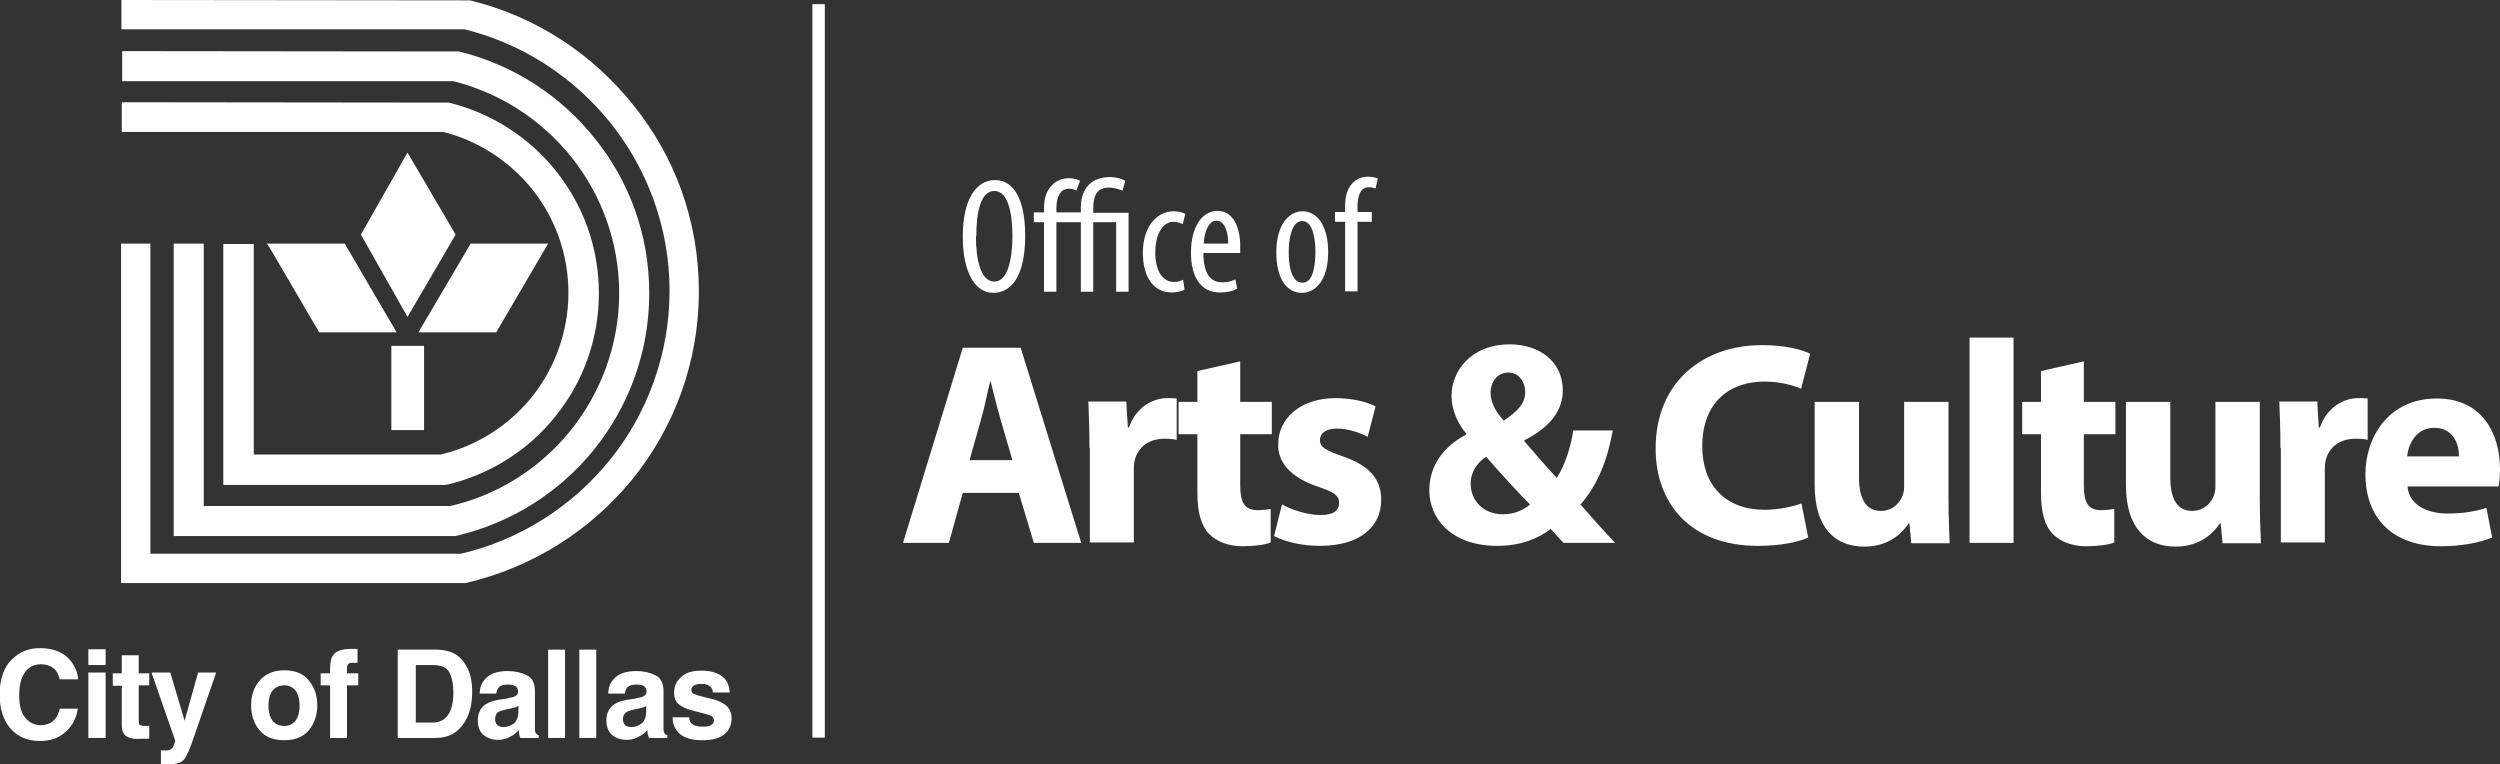 <?xml version="1.0" encoding="UTF-8"?><svg id="Layer_1" xmlns="http://www.w3.org/2000/svg" viewBox="0 0 66.5 20.33"><rect x="0" y="0" width="66.5" height="20.33" fill="#333333" stroke="none"/><defs><style>.cls-1{fill:#fff;}</style></defs><polygon class="cls-1" points="14.44 6.56 13.15 8.76 11.28 8.76 12.56 6.56 14.44 6.56"/><polygon class="cls-1" points="10.84 4.22 12.03 6.24 10.84 8.27 9.69 6.24 10.84 4.22"/><rect class="cls-1" x="10.48" y="9.28" width=".7" height="2.08"/><polygon class="cls-1" points="9.12 6.56 10.41 8.76 8.54 8.76 7.25 6.56 9.12 6.56"/><path class="cls-1" d="M3.24,3.51h8.61v-.4l-.1.39c.96.23,1.81.79,2.41,1.54.6.75.96,1.71.96,2.75s-.37,2.02-.98,2.78c-.62.76-1.48,1.31-2.46,1.53l.09.39v-.4h-5.02v-5.6h-.81v6.41h5.92c1.17-.27,2.19-.92,2.91-1.82.73-.9,1.16-2.04,1.16-3.28s-.43-2.36-1.14-3.25c-.71-.89-1.71-1.54-2.85-1.82h-.05s-8.65-.01-8.65-.01v.81Z"/><path class="cls-1" d="M3.24,2.16h8.87v-.4l-.09.39c1.27.31,2.38,1.03,3.18,2.03.79.99,1.27,2.25,1.27,3.62s-.49,2.66-1.3,3.66-1.95,1.73-3.24,2.01l.09.39v-.4h-6.6v-6.98h-.8v7.78h7.49c1.48-.34,2.77-1.16,3.69-2.3.92-1.14,1.47-2.59,1.47-4.16s-.54-2.99-1.45-4.12c-.9-1.13-2.17-1.96-3.61-2.31h-.05s-8.91-.01-8.91-.01v.8Z"/><polygon class="cls-1" points="7.25 6.56 7.25 6.64 9.07 6.64 10.27 8.67 8.58 8.67 7.31 6.52 7.25 6.56 7.25 6.64 7.25 6.56 7.18 6.6 8.49 8.84 10.55 8.84 9.17 6.48 7.1 6.48 7.18 6.6 7.25 6.56"/><polygon class="cls-1" points="14.44 6.56 14.44 6.48 12.52 6.48 11.13 8.84 13.2 8.84 14.58 6.48 14.44 6.48 14.44 6.56 14.37 6.52 13.1 8.67 11.42 8.67 12.61 6.64 14.44 6.64 14.44 6.56 14.37 6.52 14.44 6.56"/><polygon class="cls-1" points="10.84 4.22 10.77 4.18 9.6 6.24 10.84 8.43 12.12 6.24 10.84 4.06 10.77 4.18 10.84 4.22 10.77 4.26 11.94 6.24 10.84 8.11 9.78 6.24 10.91 4.26 10.84 4.22 10.77 4.26 10.84 4.22"/><path class="cls-1" d="M10.56,9.36h.54v1.91h-.54v-1.91ZM11.19,9.28h-.08.08ZM11.19,9.2h-.78v2.24h.87v-2.24h-.08Z"/><path class="cls-1" d="M3.24.78h9.17v-.39l-.09.38c1.57.38,2.94,1.28,3.92,2.5.98,1.23,1.57,2.78,1.57,4.47s-.6,3.28-1.6,4.51c-1,1.23-2.4,2.13-4,2.49l.09.38v-.39H4V6.48h-.78v9.03h9.16c1.78-.41,3.33-1.4,4.44-2.76,1.11-1.37,1.77-3.11,1.77-5s-.65-3.6-1.74-4.95C15.76,1.43,14.24.43,12.5.01h-.05s-9.22-.01-9.22-.01v.78Z"/><path class="cls-1" d="M.33,17.53c.19-.19.43-.29.73-.29.39,0,.68.13.86.39.1.15.15.29.16.44h-.49c-.03-.11-.07-.2-.12-.25-.09-.1-.22-.15-.39-.15s-.32.07-.42.22c-.1.14-.15.35-.15.61s.05.46.16.59.25.2.41.2.3-.06.39-.17c.05-.06.09-.15.12-.27h.48c-.04.26-.15.47-.33.62-.17.16-.4.24-.67.24-.34,0-.6-.11-.79-.33-.19-.22-.29-.52-.29-.9,0-.41.11-.73.33-.95"/><path class="cls-1" d="M2.35,19.63h.46v-1.74h-.46v1.74ZM2.35,17.69h.46v-.42h-.46v.42Z"/><path class="cls-1" d="M3,18.23v-.32h.24v-.48h.45v.48h.28v.32h-.28v.92c0,.07,0,.12.03.13.02.02.07.03.16.03h.04s.03,0,.05,0v.34h-.21c-.21.02-.36-.02-.44-.1-.05-.05-.08-.13-.08-.24v-1.07h-.24Z"/><path class="cls-1" d="M4.27,19.96h.06s.09,0,.13,0c.04,0,.07-.02.1-.04.03-.02.05-.06.07-.11.02-.06.03-.09.03-.11l-.63-1.81h.5l.38,1.28.36-1.28h.48l-.59,1.71c-.11.33-.2.53-.27.61-.07.08-.2.12-.4.12-.04,0-.07,0-.1,0-.02,0-.06,0-.11,0v-.36Z"/><path class="cls-1" d="M7.86,19.17c.07-.09.11-.23.11-.4s-.04-.31-.11-.4c-.07-.09-.17-.14-.3-.14s-.23.05-.31.14c-.07.09-.11.23-.11.4s.04.31.11.4c.07.09.17.14.31.14s.23-.05.3-.14M8.22,19.42c-.15.18-.37.27-.66.27s-.52-.09-.66-.27c-.15-.18-.22-.4-.22-.66s.07-.47.22-.65c.15-.18.37-.28.66-.28s.52.09.66.28c.15.18.22.4.22.65s-.07.47-.22.66"/><path class="cls-1" d="M9.41,17.26s.05,0,.1,0v.37s-.07,0-.13,0c-.06,0-.1.01-.12.04-.02.03-.03.06-.03.09v.15h.3v.32h-.3v1.4h-.45v-1.4h-.25v-.32h.25v-.11c0-.19.03-.31.09-.38.07-.1.22-.16.47-.16.03,0,.05,0,.08,0"/><path class="cls-1" d="M11.06,17.69v1.53h.45c.23,0,.39-.11.48-.34.05-.13.07-.28.07-.45,0-.24-.04-.42-.11-.55-.07-.13-.22-.19-.44-.19h-.45ZM11.95,17.33c.16.05.3.15.4.3.08.12.14.24.17.38.03.14.04.27.04.39,0,.31-.06.58-.19.79-.17.29-.43.44-.78.44h-1.01v-2.35h1.01c.14,0,.26.02.36.05"/><path class="cls-1" d="M13.78,18.78s-.06.03-.09.04c-.03.01-.07.02-.12.03l-.1.02c-.09.02-.16.04-.2.06-.07.04-.1.11-.1.19,0,.08.02.13.06.17.04.03.1.05.16.05.1,0,.19-.03.27-.09.08-.06.12-.16.13-.31v-.17ZM13.5,18.57c.08-.01.14-.02.18-.04.07-.03.1-.07.1-.13,0-.07-.03-.12-.07-.15-.05-.03-.12-.04-.22-.04-.11,0-.18.03-.23.08-.03.04-.05.09-.06.16h-.44c0-.15.05-.28.13-.37.12-.15.32-.23.62-.23.19,0,.36.04.5.11.15.07.22.22.22.43v.8c0,.06,0,.12,0,.2,0,.06.01.1.03.12.01.02.04.04.07.05v.07h-.49s-.02-.07-.03-.1,0-.07-.01-.11c-.06.07-.13.13-.22.17-.1.06-.21.09-.33.09-.16,0-.29-.05-.39-.13-.1-.09-.15-.22-.15-.38,0-.21.08-.37.25-.46.09-.05.22-.09.4-.11l.15-.02Z"/><rect class="cls-1" x="14.58" y="17.28" width=".45" height="2.35"/><rect class="cls-1" x="15.41" y="17.28" width=".45" height="2.35"/><path class="cls-1" d="M17.19,18.78s-.06.03-.09.04c-.03.01-.07.02-.12.03l-.1.02c-.09.02-.16.04-.2.06-.07.04-.11.11-.11.19,0,.08.02.13.06.17.04.03.1.05.16.05.1,0,.19-.03.27-.09.08-.06.12-.16.13-.31v-.17ZM16.92,18.57c.08-.01.14-.02.18-.04.06-.03.1-.07.1-.13,0-.07-.03-.12-.07-.15-.05-.03-.12-.04-.22-.04-.11,0-.18.03-.23.08-.03.04-.05.09-.06.16h-.44c0-.15.05-.28.13-.37.12-.15.32-.23.62-.23.19,0,.36.04.5.11.15.07.22.22.22.43v.8c0,.06,0,.12,0,.2,0,.06.01.1.03.12.01.02.04.04.07.05v.07h-.49s-.02-.07-.03-.1,0-.07-.01-.11c-.06.07-.13.13-.22.17-.1.06-.21.09-.33.09-.16,0-.29-.05-.39-.13-.1-.09-.15-.22-.15-.38,0-.21.08-.37.25-.46.09-.05.22-.09.4-.11l.15-.02Z"/><path class="cls-1" d="M18.33,19.07c0,.08.03.14.06.17.06.06.16.09.31.09.09,0,.16-.01.21-.04.05-.03.08-.07.08-.12s-.02-.09-.06-.12c-.04-.03-.2-.07-.47-.14-.2-.05-.33-.11-.41-.18-.08-.07-.12-.18-.12-.31,0-.16.06-.3.19-.41.12-.12.3-.17.53-.17s.39.04.53.13c.14.09.22.24.23.45h-.45c0-.06-.02-.11-.05-.14-.05-.06-.13-.09-.25-.09-.1,0-.17.02-.21.05-.04.03-.06.07-.06.11,0,.05.02.09.07.11.04.02.2.07.47.13.18.04.31.11.4.19.09.09.13.2.13.33,0,.17-.06.31-.19.42-.13.11-.32.16-.59.16s-.47-.06-.6-.17c-.13-.12-.19-.26-.19-.44h.46Z"/><path class="cls-1" d="M27.27,6.27c0,1.1-.38,1.52-.85,1.52s-.81-.52-.81-1.5.35-1.5.86-1.5.8.54.8,1.48M25.96,6.29c0,.6.12,1.2.49,1.2s.48-.64.48-1.21-.1-1.2-.48-1.2-.48.61-.48,1.2"/><path class="cls-1" d="M29.85,5.07c-.07-.03-.2-.08-.35-.08-.34,0-.42.24-.42.56v.11h.94v2.1h-.33v-1.85h-.61v1.85h-.33v-1.85h-.65v1.85h-.33v-1.85h-.27v-.26h.27v-.1c0-.27.06-.48.23-.64.11-.11.27-.17.44-.17.13,0,.24.04.29.07l-.1.26c-.05-.03-.12-.05-.19-.05-.11,0-.19.04-.24.12-.07.1-.1.24-.1.41v.1h.65v-.14c0-.37.18-.8.77-.8.18,0,.33.05.41.1l-.07.26Z"/><path class="cls-1" d="M31.52,7.7c-.07.04-.2.08-.35.08-.46,0-.77-.37-.77-1.06,0-.6.3-1.1.83-1.1.11,0,.23.03.3.07l-.07.27s-.13-.06-.24-.06c-.33,0-.49.4-.49.81,0,.49.19.79.5.79.09,0,.16-.02.24-.06l.04.26Z"/><path class="cls-1" d="M32.01,6.73c0,.64.26.78.5.78.14,0,.26-.03.35-.08l.05.25c-.12.07-.3.1-.46.1-.51,0-.77-.41-.77-1.06,0-.68.29-1.11.71-1.11s.6.45.6.93c0,.08,0,.13,0,.19h-.98ZM32.67,6.48c0-.42-.15-.61-.31-.61-.22,0-.33.32-.34.61h.66Z"/><path class="cls-1" d="M35.33,6.7c0,.81-.38,1.09-.7,1.09-.38,0-.68-.34-.68-1.08s.34-1.09.7-1.09.68.35.68,1.09M34.28,6.7c0,.35.06.82.37.82.29,0,.34-.5.34-.82s-.06-.82-.35-.82-.36.5-.36.82"/><path class="cls-1" d="M35.78,7.75v-1.85h-.27v-.26h.27v-.13c0-.23.03-.46.19-.63.12-.14.29-.18.42-.18.11,0,.2.02.26.05l-.06.26s-.1-.03-.18-.03c-.24,0-.3.26-.3.53v.13h.38v.26h-.38v1.85h-.33Z"/><path class="cls-1" d="M25.61,13.11l-.37,1.33h-1.22l1.59-5.19h1.54l1.61,5.19h-1.26l-.4-1.33h-1.48ZM26.93,12.24l-.32-1.1c-.09-.31-.18-.69-.26-1h-.01c-.08.31-.15.7-.24,1l-.31,1.1h1.15Z"/><path class="cls-1" d="M28.98,11.92c0-.55-.02-.92-.03-1.24h1.01l.04.69h.03c.19-.55.65-.78,1.02-.78.11,0,.16,0,.25.01v1.1c-.08-.02-.18-.03-.32-.03-.43,0-.72.23-.8.59-.02.08-.02.17-.02.26v1.91h-1.17v-2.52Z"/><path class="cls-1" d="M32.99,9.61v1.08h.84v.86h-.84v1.36c0,.45.11.66.46.66.15,0,.26-.02.35-.03v.89c-.15.06-.42.1-.75.1-.38,0-.69-.13-.88-.32-.22-.22-.32-.58-.32-1.12v-1.54h-.5v-.86h.5v-.82l1.15-.26Z"/><path class="cls-1" d="M34.11,13.42c.22.13.66.28,1.01.28s.5-.12.5-.32-.12-.28-.55-.43c-.78-.26-1.08-.68-1.07-1.13,0-.7.6-1.23,1.53-1.23.44,0,.83.1,1.06.22l-.21.81c-.17-.09-.49-.22-.82-.22-.28,0-.45.12-.45.31,0,.18.15.27.61.43.72.25,1.02.61,1.02,1.16,0,.7-.55,1.22-1.63,1.22-.49,0-.93-.11-1.22-.26l.21-.84Z"/><path class="cls-1" d="M41.59,14.44c-.11-.12-.22-.23-.34-.37-.34.26-.81.45-1.42.45-1.25,0-1.81-.75-1.81-1.47,0-.68.39-1.18.98-1.49v-.03c-.22-.25-.39-.63-.39-1,0-.65.51-1.37,1.55-1.37.8,0,1.41.47,1.41,1.22,0,.52-.31.97-1.02,1.33v.03c.29.33.61.71.86.97.21-.32.37-.8.44-1.26h1.05c-.14.78-.4,1.45-.86,1.97.29.33.59.67.92,1.02h-1.36ZM40.7,13.42c-.32-.32-.75-.79-1.17-1.27-.22.15-.41.38-.41.72,0,.44.33.81.86.81.31,0,.56-.12.72-.26M39.65,10.44c0,.26.12.49.35.75.38-.26.57-.46.57-.76,0-.25-.15-.52-.45-.52s-.47.26-.47.53"/><path class="cls-1" d="M48.09,14.3c-.22.11-.7.22-1.33.22-1.79,0-2.72-1.12-2.72-2.59,0-1.77,1.26-2.75,2.83-2.75.61,0,1.07.12,1.28.23l-.24.93c-.24-.1-.57-.19-.98-.19-.93,0-1.65.56-1.65,1.72,0,1.04.62,1.69,1.66,1.69.35,0,.75-.08.98-.17l.18.92Z"/><path class="cls-1" d="M51.83,13.24c0,.49.02.89.03,1.21h-1.02l-.05-.53h-.02c-.15.23-.5.62-1.18.62-.76,0-1.32-.48-1.32-1.64v-2.21h1.18v2.02c0,.55.18.88.58.88.32,0,.51-.22.58-.41.03-.07.04-.16.04-.25v-2.24h1.18v2.55Z"/><rect class="cls-1" x="52.39" y="8.98" width="1.17" height="5.46"/><path class="cls-1" d="M55.43,9.61v1.08h.84v.86h-.84v1.36c0,.45.11.66.46.66.15,0,.26-.02.35-.03v.89c-.15.06-.42.1-.75.1-.38,0-.69-.13-.88-.32-.22-.22-.32-.58-.32-1.12v-1.54h-.5v-.86h.5v-.82l1.15-.26Z"/><path class="cls-1" d="M60.11,13.24c0,.49.02.89.03,1.21h-1.02l-.05-.53h-.02c-.15.23-.5.62-1.18.62-.76,0-1.32-.48-1.32-1.64v-2.21h1.18v2.02c0,.55.18.88.58.88.32,0,.51-.22.58-.41.03-.07.04-.16.04-.25v-2.24h1.18v2.55Z"/><path class="cls-1" d="M60.66,11.92c0-.55-.02-.92-.03-1.24h1.01l.04.69h.03c.19-.55.65-.78,1.02-.78.11,0,.16,0,.25.01v1.1c-.08-.02-.18-.03-.32-.03-.43,0-.72.23-.8.59-.02.08-.02.17-.02.26v1.91h-1.17v-2.52Z"/><path class="cls-1" d="M64.04,12.94c.04.49.52.72,1.06.72.4,0,.72-.05,1.04-.15l.15.79c-.38.15-.85.23-1.36.23-1.28,0-2.01-.74-2.01-1.92,0-.95.59-2.01,1.9-2.01,1.22,0,1.68.95,1.68,1.88,0,.2-.02.38-.04.46h-2.42ZM65.41,12.14c0-.28-.12-.76-.66-.76-.49,0-.69.45-.72.76h1.38Z"/><rect class="cls-1" x="21.61" y=".11" width=".33" height="19.51"/></svg>